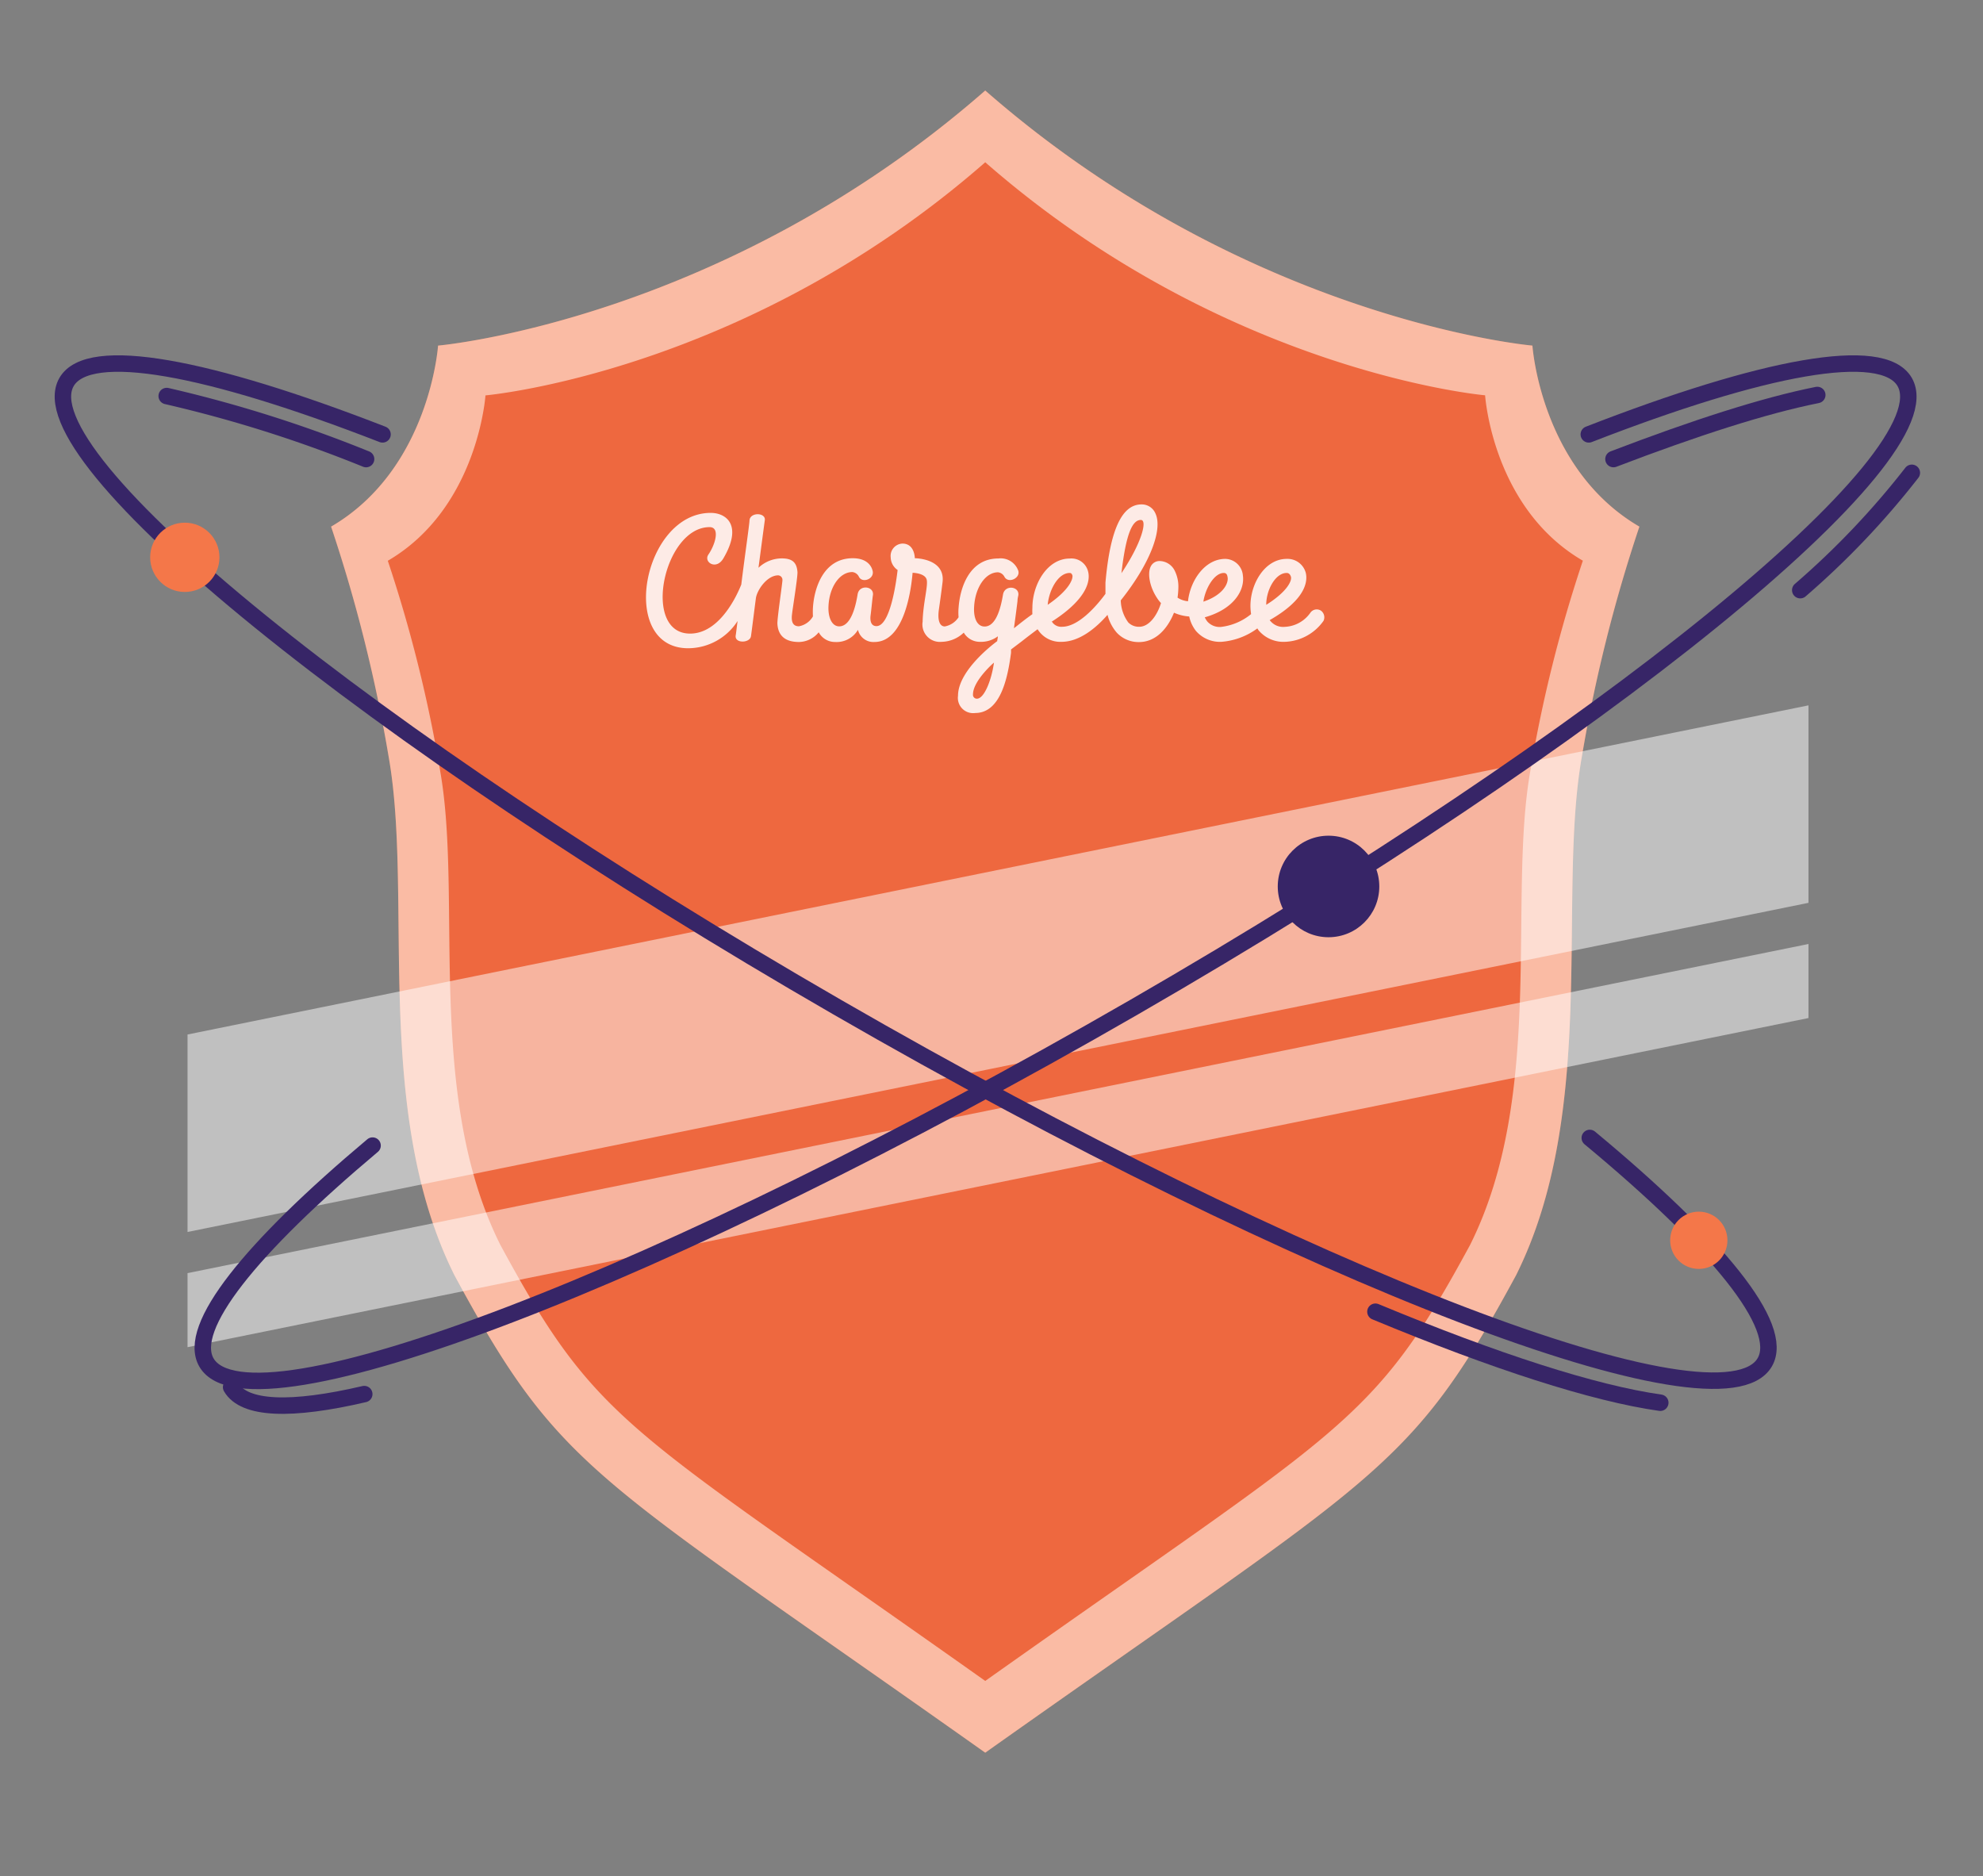 <svg xmlns="http://www.w3.org/2000/svg" viewBox="0 0 241 228"><rect x="0" y="0" width="241" height="228" fill="#808080" stroke="none"/><defs><style>.cls-1,.cls-5{isolation:isolate;}.cls-2{fill:#f47749;}.cls-3,.cls-5{fill:#fff;}.cls-3{opacity:0.5;mix-blend-mode:overlay;}.cls-4{fill:#ee683f;}.cls-5{opacity:0.87;}.cls-6{fill:none;stroke:#372567;stroke-linecap:round;stroke-linejoin:round;stroke-width:2px;}.cls-7{fill:#372567;}</style></defs><g class="cls-1"><g id="Layer_2" data-name="Layer 2"><path class="cls-2" d="M119.74,213c48-34,51.5-34,64.5-58,10-20,5-46,8-63a183.46,183.46,0,0,1,7-28c-12-7-13-22-13-22s-34.5-3-66.5-31c-32,28-66.5,31-66.5,31s-1,15-13,22a183.46,183.46,0,0,1,7,28c3,17-2,43,8,63C68.24,179,71.74,179,119.74,213Z"/><path class="cls-3" d="M119.74,213c48-34,51.5-34,64.5-58,10-20,5-46,8-63a183.46,183.46,0,0,1,7-28c-12-7-13-22-13-22s-34.5-3-66.5-31c-32,28-66.5,31-66.5,31s-1,15-13,22a183.46,183.46,0,0,1,7,28c3,17-2,43,8,63C68.24,179,71.74,179,119.74,213Z"/><path class="cls-4" d="M119.74,204.28c43.85-31.07,47.05-31.07,58.93-53,9.13-18.28,4.57-42,7.31-57.56a168,168,0,0,1,6.39-25.58c-11-6.4-11.88-20.1-11.88-20.1S149,45.31,119.74,19.72C90.5,45.31,59,48.05,59,48.05s-.91,13.7-11.87,20.1A168,168,0,0,1,53.5,93.73c2.74,15.53-1.83,39.28,7.31,57.56C72.69,173.21,75.89,173.21,119.74,204.28Z"/><g id="logotype"><path class="cls-5" d="M160.55,74.22a.94.94,0,0,0-1.3.25,4,4,0,0,1-3.13,1.71,2,2,0,0,1-1.73-.72.39.39,0,0,1-.08-.1,0,0,0,0,0,0,0c4.64-2.65,4.59-4.92,4.38-5.76a2.29,2.29,0,0,0-2.31-1.68c-2.65,0-4.41,3-4.41,5.71a6.66,6.66,0,0,0,.08,1,7.08,7.08,0,0,1-3.67,1.56,2,2,0,0,1-1.65-.66,2.49,2.49,0,0,1-.31-.51c3.54-1,4.89-3.29,4.63-5.1a2.19,2.19,0,0,0-2.13-2c-2.47,0-4.26,2.6-4.54,5.15a2.76,2.76,0,0,1-1.27-.44,10.05,10.05,0,0,0,.1-1.19,4.35,4.35,0,0,0-.46-2.12,2.09,2.09,0,0,0-1.88-1.14,1.18,1.18,0,0,0-1,.63c-.45.84-.15,2.47.69,3.77a4.16,4.16,0,0,0,.54.71c-.46,1.48-1.43,2.88-2.65,2.88a1.79,1.79,0,0,1-1.33-.53,4.7,4.7,0,0,1-.91-2.68c3.46-4.33,5.17-8.58,4.2-10.59a1.8,1.8,0,0,0-1.68-1.07c-2.39,0-3.82,3.11-4.38,9.5,0,.38,0,.86,0,1.37-1.28,1.74-3.39,4-5.27,4a1.34,1.34,0,0,1-1.2-.56s0-.07-.08-.1,0,0,.08,0c4.66-3,4.58-5.27,4.35-6.09A2.08,2.08,0,0,0,130,67.88c-2.7,0-4.53,3.1-4.53,6a6.61,6.61,0,0,0,0,.76c-.87.61-1.55,1.17-2.24,1.71.1-.79.25-1.81.43-3.31h0c0-.31.08-.57.1-.69.16-1.1-1.65-1.33-1.86-.1s-.73,3.89-2.24,3.89c-.89,0-1.37-1-1.27-2.44.13-2.29,1.37-4.15,2.9-4.15a1,1,0,0,1,.79.56c.49.86,2,.12,1.66-.79a2.27,2.27,0,0,0-2.4-1.45c-3.56,0-4.68,3.61-4.84,6a6.21,6.21,0,0,0,0,1.14,2.54,2.54,0,0,1-1.68,1.12c-.56,0-.92-.63-.71-2.09s.35-2.54.43-3.2c.43-3-3.36-3-3.36-3s0-1.78-1.5-1.78a1.5,1.5,0,0,0-1.43,1.68,1.89,1.89,0,0,0,.84,1.53h0c-.18,1.58-.92,6.82-2.57,6.82-.74,0-.79-.79-.71-1.35.1-.76.22-2.09.28-2.42.15-1.09-1.66-1.32-1.86-.1s-.74,3.9-2.24,3.9c-.9,0-1.38-1.12-1.3-2.5.12-2.32,1.37-4.1,2.9-4.1a1,1,0,0,1,.79.56c.41.87,2,.26,1.65-.79-.12-.46-.63-1.45-2.39-1.45-3.56,0-4.69,3.62-4.84,6a9.54,9.54,0,0,0,0,1.07,2.47,2.47,0,0,1-1.7,1.2c-.54,0-1-.28-.84-1.48.05-.56.68-4.41.66-5.09-.08-1.17-.61-1.68-1.91-1.68a4.14,4.14,0,0,0-2.83,1.14s.64-4.84.77-5.78-1.76-1-1.86,0c0,.43-.56,4.25-1,7.82C89.12,73.45,87,77,83.87,77c-5.93,0-3.21-12.94,2.37-12.94,1.3,0,.71,2.09-.15,3.34-.61.91.94,1.93,1.81.48,2.39-4.05.38-5.55-1.53-5.55-8.25,0-11.31,16.45-2.73,16.45a7.16,7.16,0,0,0,6-3.31c-.13,1-.2,1.63-.23,1.76-.15,1,1.76.94,1.86.07.08-.53.36-2.8.59-4.56.12-1,1.35-2.82,2.72-2.82a.55.55,0,0,1,.51.61c0,.33-.64,4.63-.61,5.27.1,1.81,1.4,2.22,2.62,2.22a3.16,3.16,0,0,0,2.4-1.18,2.25,2.25,0,0,0,2,1.18,3,3,0,0,0,2.77-1.48,1.93,1.93,0,0,0,2,1.48c3.62,0,4.46-6.29,4.64-8.41.2,0,1.47.08,1.7.79s-.43,2.88-.48,5.15A2.12,2.12,0,0,0,114.43,78a4,4,0,0,0,2.7-1.12,2.26,2.26,0,0,0,2,1.12,3.41,3.41,0,0,0,2.14-.67c0,.21-.06.39-.08.59v0s-4.76,3.41-4.76,6.64a1.85,1.85,0,0,0,2.08,2.09c3,0,3.93-4,4.36-7.28a4,4,0,0,0,0-.44l1.32-1c.62-.49,1.23-.95,1.91-1.46l.11.16A3.24,3.24,0,0,0,129,78c2.17,0,4.18-1.65,5.6-3.28a5.32,5.32,0,0,0,1.12,2.16,3.61,3.61,0,0,0,2.7,1.15c2.07,0,3.49-1.66,4.26-3.57a5.36,5.36,0,0,0,1.85.46,4.27,4.27,0,0,0,.82,1.76A3.85,3.85,0,0,0,148.43,78a8.46,8.46,0,0,0,4.38-1.63l.15.23a3.93,3.93,0,0,0,3.18,1.4,6,6,0,0,0,4.71-2.55A1,1,0,0,0,160.55,74.22ZM118.73,84.91a.47.47,0,0,1-.48-.53c0-1.63,2.52-3.85,2.55-3.85C120.49,82.72,119.6,84.91,118.73,84.91ZM130,69.63c.23,0,.28.18.33.28.1.36-.25,1.71-3,3.59C127.49,71.72,128.59,69.63,130,69.63Zm8.66-6.44c.79,0,.15,2.7-2.37,6.47C136.87,64.64,137.68,63.19,138.65,63.19Zm10.08,6.44c.41,0,.43.41.46.56.1.77-.61,2.14-2.95,2.93C146.49,71.47,147.59,69.63,148.73,69.63Zm7.64,0c.28,0,.43.21.51.46.15.54-.56,1.89-3,3.41C153.88,71.72,155,69.63,156.37,69.63Z"/></g><polygon class="cls-3" points="219.79 109.72 22.79 149.72 22.79 125.72 219.79 85.72 219.79 109.72"/><polygon class="cls-3" points="219.79 123.72 22.79 163.72 22.79 154.72 219.79 114.72 219.79 123.72"/><path class="cls-6" d="M193.09,52.79c21.18-8.24,35.71-11,38.39-6.37,5.25,9.08-36.7,43.12-93.69,76S30.34,174.66,25.09,165.58c-2.45-4.24,5.37-13.91,20.19-26.36"/><path class="cls-6" d="M44.27,169.42c-8.83,2.06-14.59,1.91-16.18-.84"/><path class="cls-6" d="M232.35,57.46a99.72,99.72,0,0,1-13.56,14.26"/><path class="cls-6" d="M196.09,55.79C206,52,214.4,49.29,220.86,48"/><circle class="cls-7" cx="161.46" cy="107.73" r="6.17"/><path class="cls-6" d="M46.49,52.79c-21.19-8.24-35.71-11-38.4-6.37-5.25,9.08,36.7,43.12,93.7,76s107.45,52.21,112.69,43.13c2.51-4.34-5.75-14.38-21.27-27.26"/><path class="cls-6" d="M167.16,159.41c14.56,6.05,26.56,9.92,34.62,11.06"/><path class="cls-6" d="M44.49,55.79a159.25,159.25,0,0,0-24.23-7.66"/><circle class="cls-2" cx="206.46" cy="150.73" r="3.48"/><circle class="cls-2" cx="22.46" cy="67.73" r="4.21"/></g></g></svg>